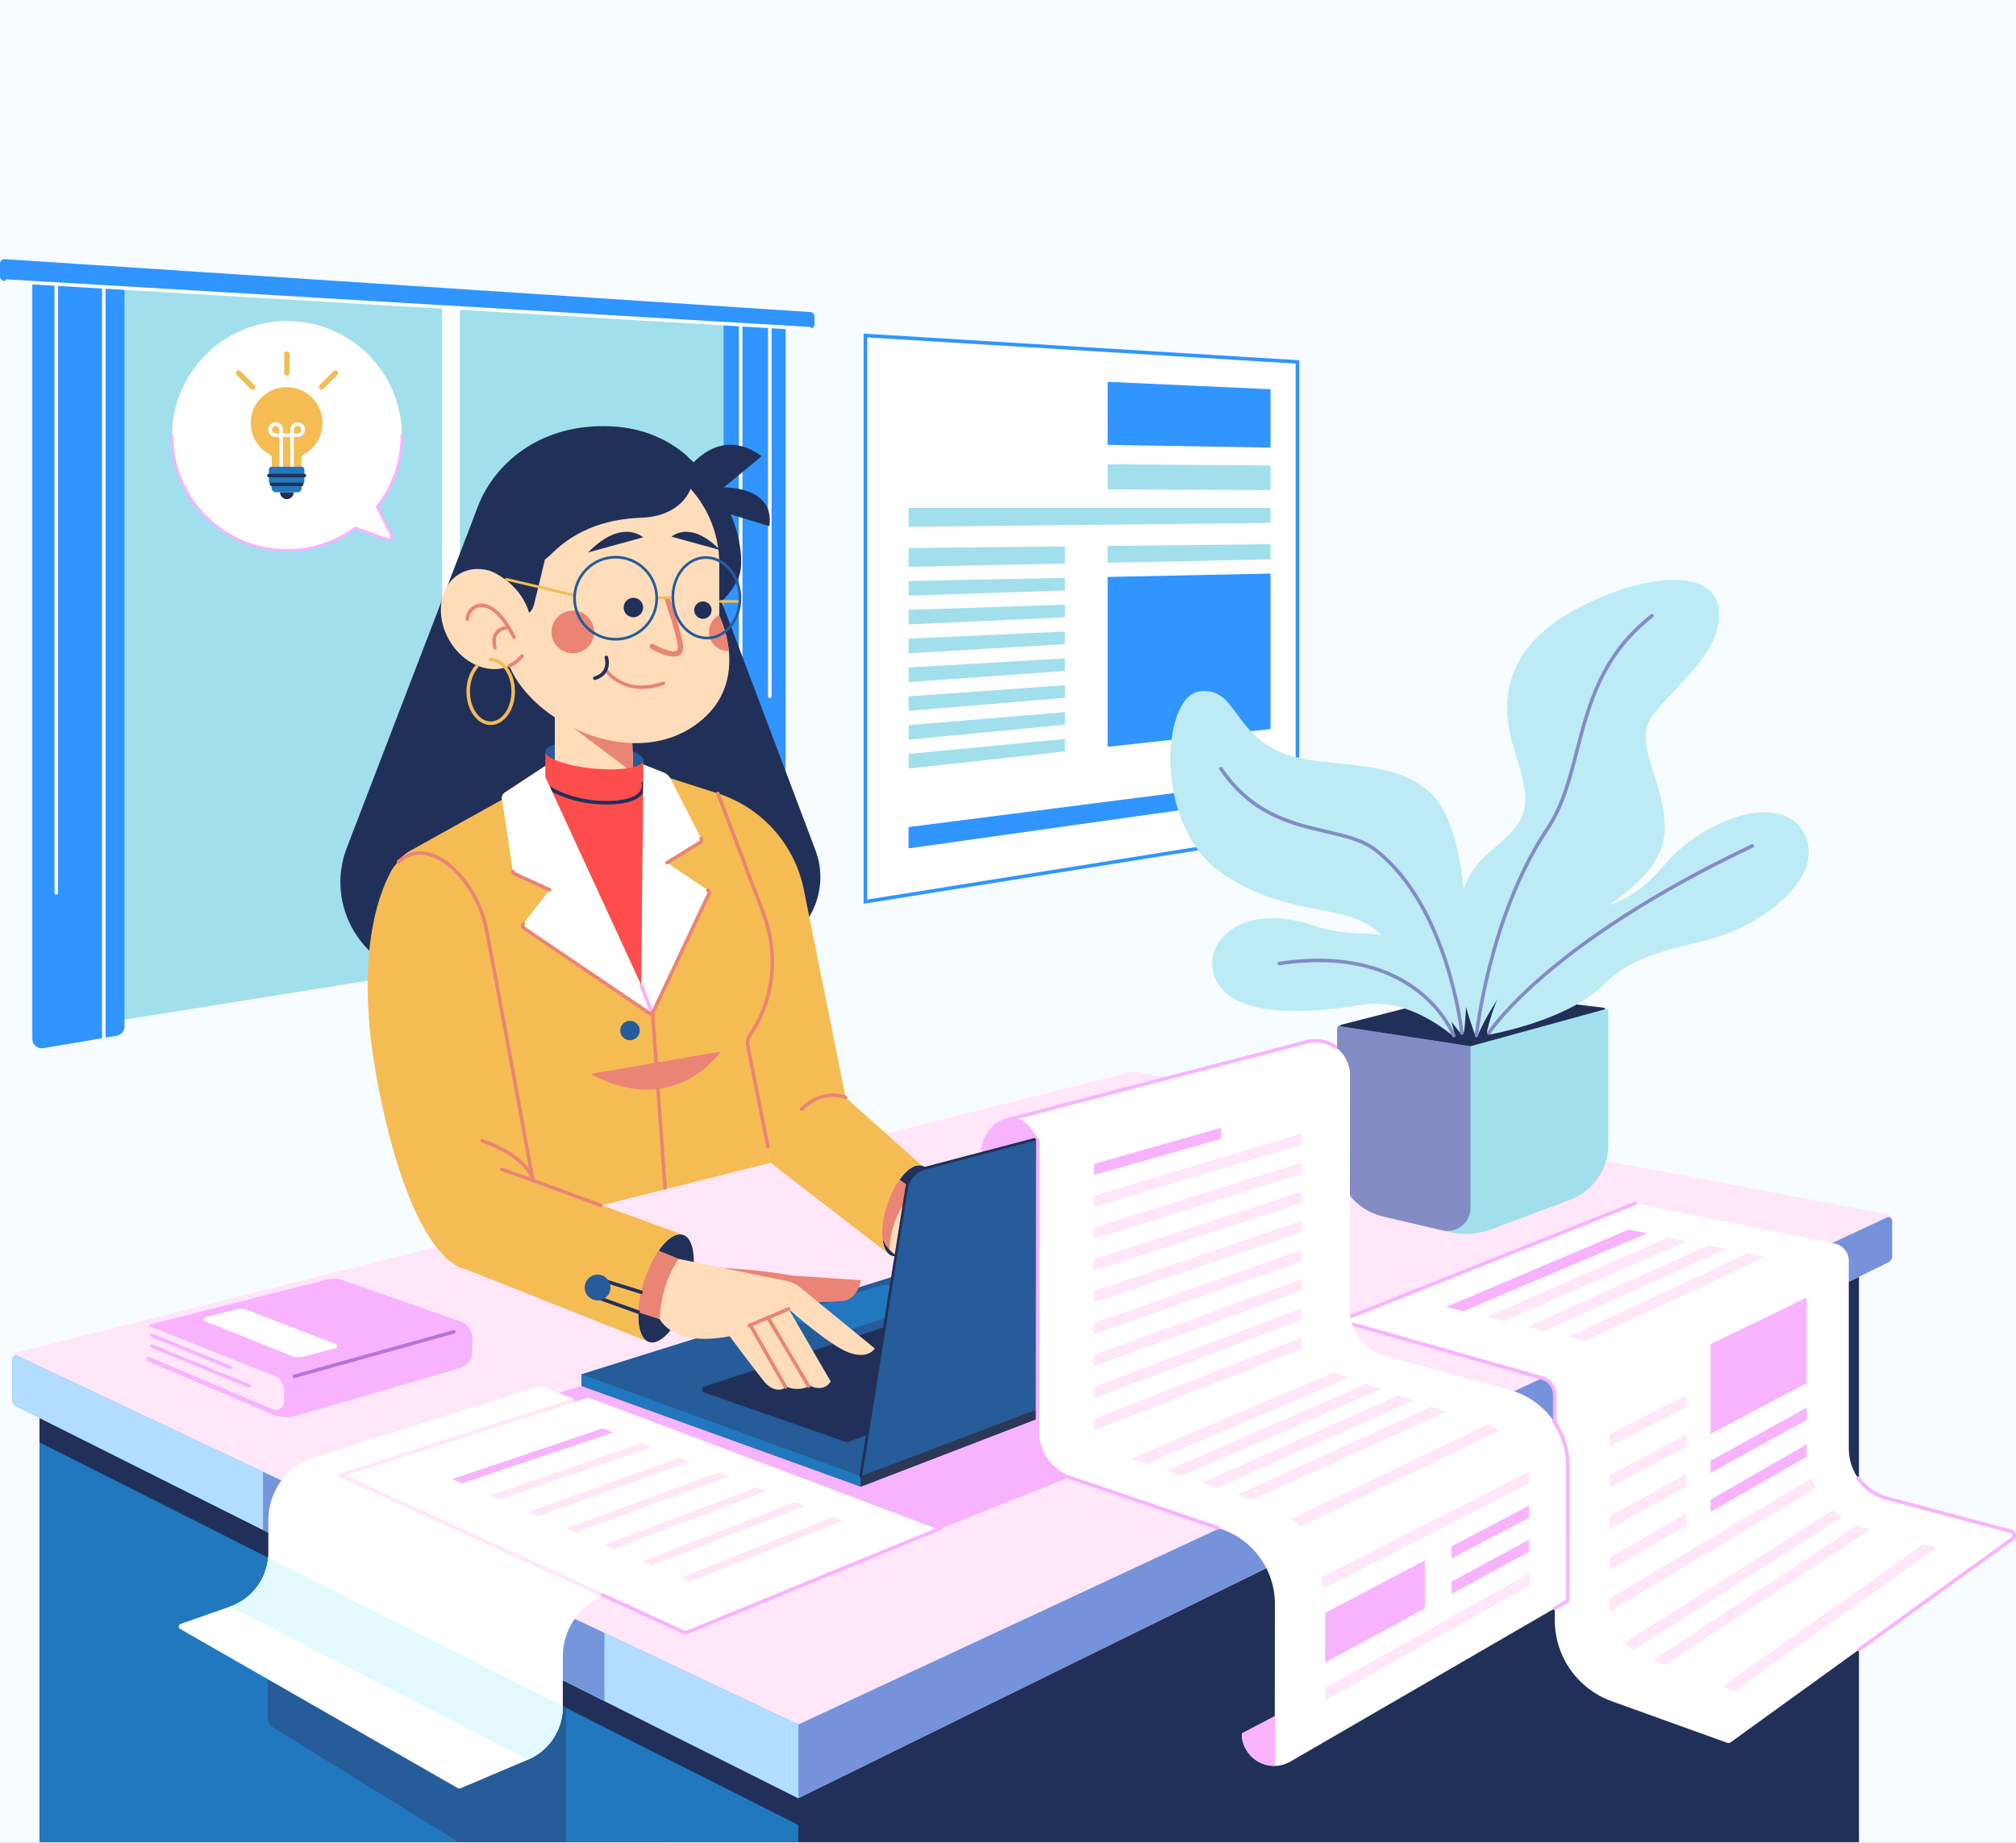 <svg width="350" height="320" viewBox="0 0 350 320" fill="none" xmlns="http://www.w3.org/2000/svg">
<rect x="0" y="0" width="350" height="320" fill="#808080" stroke="none"/>
<g clip-path="url(#clip0_529_2213)">
<rect width="350" height="320" fill="#F6FCFF"/>
<path d="M0 48.005V45.788C0 45.332 0.386 44.971 0.841 45.002L140.661 54.19C141.076 54.218 141.399 54.562 141.399 54.977V56.299C141.399 56.753 141.016 57.112 140.563 57.086L0.742 48.792C0.326 48.767 0 48.422 0 48.005Z" fill="#3095FF"/>
<path d="M5.614 49.081V179.625L136.383 158.687V56.838L5.614 49.081Z" fill="#A1DFEC"/>
<path d="M5.614 49.081L21.61 50.03V178.264C21.61 179.05 21.042 179.722 20.265 179.853L7.5 182.02C6.514 182.187 5.614 181.429 5.614 180.431V49.081Z" fill="#3095FF"/>
<path d="M18.027 180.541C17.856 180.541 17.718 180.403 17.718 180.233V49.817C17.718 49.647 17.856 49.509 18.027 49.509C18.197 49.509 18.335 49.647 18.335 49.817V180.233C18.335 180.403 18.198 180.541 18.027 180.541Z" fill="white"/>
<path d="M136.383 56.838V160.115L125.622 161.944V56.199L136.383 56.838Z" fill="#3095FF"/>
<path d="M9.769 155.355C9.599 155.355 9.46 155.217 9.46 155.046V49.327C9.46 49.157 9.599 49.019 9.769 49.019C9.94 49.019 10.078 49.157 10.078 49.327V155.047C10.078 155.217 9.94 155.355 9.769 155.355Z" fill="white"/>
<path d="M128.589 155.355C128.418 155.355 128.28 155.217 128.28 155.046V56.375C128.28 56.205 128.418 56.067 128.589 56.067C128.759 56.067 128.897 56.205 128.897 56.375V155.046C128.897 155.217 128.759 155.355 128.589 155.355Z" fill="white"/>
<path d="M133.644 121.203C133.474 121.203 133.335 121.065 133.335 120.894V56.676C133.335 56.505 133.474 56.367 133.644 56.367C133.815 56.367 133.953 56.505 133.953 56.676V120.894C133.953 121.065 133.815 121.203 133.644 121.203Z" fill="white"/>
<path d="M79.85 53.392H76.762V167.581H79.85V53.392Z" fill="white"/>
<path d="M140.562 57.394C140.556 57.394 140.55 57.394 140.544 57.394L1.186 49.127C1.016 49.117 0.886 48.971 0.896 48.801C0.906 48.63 1.049 48.5 1.223 48.511L140.581 56.778C140.751 56.788 140.881 56.934 140.871 57.104C140.861 57.268 140.725 57.394 140.562 57.394Z" fill="white"/>
<path d="M150.242 58.261V156.575L225.252 144.588V62.847L150.242 58.261Z" fill="white"/>
<path d="M220.578 88.19H157.734V91.481L220.578 90.794V88.19Z" fill="#A1DFEC"/>
<path d="M157.734 113.442L184.886 111.858V109.666L157.734 110.908V113.442Z" fill="#A1DFEC"/>
<path d="M184.886 94.886L157.734 95.183V98.431L184.886 97.87V94.886Z" fill="#A1DFEC"/>
<path d="M157.734 105.904V108.439L184.886 107.196V105.002L157.734 105.904Z" fill="#A1DFEC"/>
<path d="M184.886 100.338L157.734 100.899V103.435L184.886 102.534V100.338Z" fill="#A1DFEC"/>
<path d="M220.578 99.601L192.298 100.185V129.684L220.578 126.6V99.601Z" fill="#3095FF"/>
<path d="M220.578 94.496L192.298 94.805V97.717L220.578 97.133V94.496Z" fill="#A1DFEC"/>
<path d="M157.734 143.622V147.323L220.578 138.474V135.577L157.734 143.622Z" fill="#3095FF"/>
<path d="M157.734 128.451L184.886 125.836V123.654L157.734 125.925V128.451Z" fill="#A1DFEC"/>
<path d="M157.734 118.445L184.886 116.518V114.329L157.734 115.914V118.445Z" fill="#A1DFEC"/>
<path d="M157.734 123.449L184.886 121.177V118.991L157.734 120.919V123.449Z" fill="#A1DFEC"/>
<path d="M157.734 133.454L184.886 130.493V128.315L157.734 130.93V133.454Z" fill="#A1DFEC"/>
<path d="M192.298 66.307V77.249L220.578 77.731V67.594L192.298 66.307Z" fill="#3095FF"/>
<path d="M192.298 80.627V84.972L220.578 85.1V80.829L192.298 80.627Z" fill="#A1DFEC"/>
<path d="M149.933 156.937V57.933L225.56 62.558V144.851L149.933 156.937ZM150.55 58.59V156.214L224.942 144.325V63.137L150.55 58.59Z" fill="#3095FF"/>
<path d="M179.051 68.96L172.802 68.671L172.788 85.1L167.769 85.08L167.784 68.42L161.65 68.126L161.653 64.772L179.055 65.605L179.051 68.96Z" fill="white"/>
<path d="M83.208 212.733L80.791 228.569C79.423 237.531 84.035 246.342 92.185 250.336L106.976 257.585L91.99 319.895H115.839L133.031 253.843L184.726 311.608L201.806 294.069L135.214 209.333L83.208 212.733Z" fill="#213059"/>
<path d="M82.814 88.38L60.211 147.222C56.315 157.363 63.021 168.422 73.818 169.742C89.12 171.612 111.077 172.06 133.314 164.884C140.491 162.568 144.226 154.676 141.566 147.628L125.265 104.442C125.265 104.442 127.682 102.269 128.447 99.575C129.212 96.879 128.528 87.232 119.464 79.404C119.464 79.404 108.84 72.618 95.575 77.329C85.947 80.748 82.814 88.38 82.814 88.38Z" fill="#213059"/>
<path d="M111.691 132.063C111.574 133.281 107.669 133.902 102.97 133.45C98.27 132.998 94.556 131.644 94.674 130.426C94.791 129.208 98.696 128.587 103.395 129.039C108.095 129.491 111.809 130.845 111.691 132.063Z" fill="#255C99"/>
<path d="M110.173 140.705H96.321V120.914H109.494L110.173 140.705Z" fill="#FFDDBB"/>
<path d="M99.607 126.448L109.951 134.245L109.494 120.914H99.745L99.607 126.448Z" fill="#EA8475"/>
<path d="M124.876 106.915V97.903C124.876 87.117 116.12 78.374 105.319 78.374C94.518 78.374 85.763 87.118 85.763 97.903C85.763 99.26 85.903 100.585 86.166 101.864L88.486 115.785C92.676 125.56 109.192 133.444 120.15 126.284C131.043 119.165 124.876 106.915 124.876 106.915Z" fill="#FFDDBB"/>
<path d="M90.761 103.819C93.276 108.168 92.457 113.342 88.932 115.374C85.406 117.407 80.51 115.528 77.995 111.179C75.481 106.83 76.3 101.656 79.825 99.624C83.35 97.591 88.247 99.469 90.761 103.819Z" fill="#FFDDBB"/>
<path d="M119.895 84.885C119.895 84.885 118.377 89.659 111.367 89.9C104.358 90.141 99.343 92.585 95.747 96.175C92.151 99.766 85.934 100.49 81.154 97.442C81.154 97.442 81.272 91.061 83.782 86.098C86.834 80.064 94.054 73.517 106.009 74.031C111.806 74.279 116.086 76.465 119.026 78.953C121.313 80.889 119.895 84.885 119.895 84.885Z" fill="#213059"/>
<path d="M119.666 81.19C119.666 81.19 124.902 73.789 132.234 79.219L125.668 84.649C125.668 84.649 134.571 84.368 133.564 91.367L123.534 88.31L119.666 81.19Z" fill="#213059"/>
<path d="M94.605 97.156C94.605 97.156 93.038 103.758 92.716 104.964C92.393 106.171 91.847 106.392 91.847 106.392C91.847 106.392 90.758 101.633 85.19 99.161L94.605 97.156Z" fill="#213059"/>
<path d="M85.19 125.901C82.865 125.901 80.973 123.285 80.973 120.071C80.973 118.297 81.543 116.642 82.538 115.531C82.652 115.405 82.847 115.393 82.975 115.507C83.102 115.621 83.112 115.816 82.999 115.943C82.104 116.942 81.59 118.446 81.59 120.071C81.59 122.945 83.205 125.284 85.19 125.284C87.175 125.284 88.79 122.945 88.79 120.071C88.79 117.197 87.176 114.859 85.19 114.859C85.02 114.859 84.881 114.72 84.881 114.55C84.881 114.38 85.02 114.242 85.19 114.242C87.516 114.242 89.408 116.857 89.408 120.071C89.407 123.285 87.515 125.901 85.19 125.901Z" fill="#F5BC54"/>
<path d="M95.747 109.736C95.747 107.695 97.404 106.04 99.448 106.04C101.492 106.04 103.149 107.695 103.149 109.736C103.149 111.777 101.492 113.432 99.448 113.432C97.404 113.432 95.747 111.777 95.747 109.736Z" fill="#EA8475"/>
<path d="M108.271 105.497C108.271 104.564 109.028 103.808 109.962 103.808C110.897 103.808 111.654 104.564 111.654 105.497C111.654 106.431 110.897 107.187 109.962 107.187C109.028 107.187 108.271 106.431 108.271 105.497Z" fill="#213059"/>
<path d="M120.521 105.95C120.521 105.116 121.198 104.441 122.032 104.441C122.867 104.441 123.543 105.116 123.543 105.95C123.543 106.783 122.867 107.458 122.032 107.458C121.198 107.458 120.521 106.783 120.521 105.95Z" fill="#213059"/>
<path d="M116.961 114.015C115.479 114.015 113.479 112.924 113.01 112.656C112.789 112.529 112.711 112.247 112.839 112.025C112.965 111.803 113.248 111.726 113.471 111.853C114.733 112.574 116.81 113.402 117.468 112.986C117.529 112.947 117.715 112.83 117.673 112.29C117.518 110.289 115.451 104.259 115.431 104.199C115.348 103.957 115.476 103.694 115.718 103.611C115.962 103.528 116.224 103.657 116.307 103.898C116.394 104.151 118.433 110.102 118.597 112.219C118.667 113.124 118.291 113.561 117.963 113.768C117.686 113.943 117.34 114.015 116.961 114.015Z" fill="#EA8475"/>
<path d="M102.107 95.933L111.654 93.308C111.654 93.308 107.999 89.899 102.107 95.933Z" fill="#213059"/>
<path d="M125.005 95.511L116.583 93.195C116.583 93.195 119.808 90.188 125.005 95.511Z" fill="#213059"/>
<path d="M111.448 119.634C106.984 119.634 104.917 116.496 104.892 116.457C104.801 116.314 104.843 116.124 104.987 116.032C105.129 115.94 105.321 115.981 105.413 116.125C105.533 116.311 108.431 120.669 115.093 118.35C115.255 118.295 115.431 118.379 115.487 118.54C115.543 118.701 115.458 118.876 115.297 118.933C113.857 119.433 112.576 119.634 111.448 119.634Z" fill="#EA8475"/>
<path d="M103.27 118.09C103.138 118.09 103.016 118.006 102.974 117.873C102.924 117.71 103.015 117.537 103.178 117.487C103.976 117.239 104.532 116.822 104.83 116.246C105.31 115.319 104.974 114.263 104.97 114.252C104.917 114.091 105.005 113.917 105.167 113.864C105.33 113.811 105.503 113.898 105.557 114.059C105.574 114.111 105.98 115.363 105.382 116.523C105.006 117.254 104.326 117.777 103.361 118.077C103.332 118.086 103.3 118.09 103.27 118.09Z" fill="#213059"/>
<path d="M89.239 110.936C89.126 110.936 89.018 110.874 88.963 110.768C86.225 105.386 83.951 105.28 83.101 105.482C82.082 105.726 81.45 106.73 81.45 107.52C81.45 107.69 81.312 107.828 81.141 107.828C80.971 107.828 80.832 107.69 80.832 107.52C80.832 106.473 81.627 105.2 82.957 104.882C84.192 104.587 86.682 104.923 89.514 110.487C89.591 110.639 89.531 110.825 89.379 110.902C89.334 110.925 89.286 110.936 89.239 110.936Z" fill="#EA8475"/>
<path d="M85.935 112.797C85.796 112.797 85.67 112.703 85.635 112.562C85.329 111.313 85.457 110.331 86.015 109.642C86.831 108.637 88.246 108.671 88.305 108.671C88.475 108.676 88.608 108.818 88.603 108.988C88.599 109.157 88.463 109.293 88.287 109.287C88.276 109.283 87.111 109.267 86.492 110.034C86.064 110.565 85.977 111.366 86.235 112.415C86.275 112.581 86.174 112.748 86.008 112.788C85.984 112.795 85.959 112.797 85.935 112.797Z" fill="#EA8475"/>
<path d="M124.876 106.915V106.802C123.811 107.354 123.075 108.454 123.075 109.736C123.075 111.569 124.563 113.054 126.398 113.054C126.444 113.054 126.487 113.042 126.532 113.041C126.189 109.529 124.876 106.915 124.876 106.915Z" fill="#EA8475"/>
<path d="M116.817 104.039H114.017C113.889 104.039 113.785 103.935 113.785 103.807C113.785 103.68 113.889 103.576 114.017 103.576H116.817C116.945 103.576 117.049 103.68 117.049 103.807C117.049 103.935 116.945 104.039 116.817 104.039Z" fill="#F5BC54"/>
<path d="M99.764 103.62C99.746 103.62 99.728 103.619 99.71 103.614L87.885 100.823C87.76 100.794 87.683 100.669 87.713 100.544C87.743 100.42 87.868 100.345 87.992 100.373L99.817 103.165C99.941 103.194 100.019 103.318 99.989 103.443C99.964 103.549 99.868 103.62 99.764 103.62Z" fill="#F5BC54"/>
<path d="M128.448 104.673H125.099C124.971 104.673 124.868 104.569 124.868 104.441C124.868 104.314 124.971 104.21 125.099 104.21H128.448C128.576 104.21 128.679 104.314 128.679 104.441C128.679 104.569 128.576 104.673 128.448 104.673Z" fill="#F5BC54"/>
<path d="M106.881 111.239C102.819 111.239 99.514 107.939 99.514 103.883C99.514 99.826 102.819 96.526 106.881 96.526C110.943 96.526 114.248 99.826 114.248 103.883C114.247 107.939 110.943 111.239 106.881 111.239ZM106.881 96.989C103.074 96.989 99.977 100.081 99.977 103.883C99.977 107.684 103.075 110.777 106.881 110.777C110.688 110.777 113.785 107.684 113.785 103.883C113.784 100.081 110.688 96.989 106.881 96.989Z" fill="#255C99"/>
<path d="M122.73 111.028C121.19 111.028 119.722 110.344 118.575 109.084C117.382 107.773 116.677 105.994 116.592 104.075C116.507 102.155 117.051 100.322 118.123 98.91C119.205 97.487 120.696 96.663 122.319 96.591C125.659 96.44 128.511 99.56 128.688 103.539C128.773 105.458 128.23 107.292 127.157 108.703C126.074 110.127 124.585 110.951 122.961 111.023C122.883 111.026 122.806 111.028 122.73 111.028ZM122.547 97.049C122.478 97.049 122.409 97.051 122.339 97.053C120.856 97.119 119.489 97.878 118.492 99.19C117.484 100.515 116.974 102.243 117.054 104.055C117.135 105.867 117.797 107.542 118.918 108.773C120.028 109.991 121.452 110.62 122.94 110.561C124.424 110.495 125.79 109.736 126.788 108.424C127.795 107.099 128.306 105.371 128.225 103.56C128.063 99.919 125.537 97.049 122.547 97.049Z" fill="#255C99"/>
<path d="M88.459 115.928C88.343 115.928 88.231 115.862 88.178 115.75C88.106 115.595 88.174 115.412 88.328 115.34C88.481 115.269 88.63 115.191 88.778 115.106C89.392 114.752 89.933 114.289 90.385 113.73C90.493 113.598 90.688 113.578 90.82 113.685C90.953 113.792 90.973 113.986 90.865 114.118C90.365 114.736 89.767 115.248 89.087 115.64C88.923 115.734 88.757 115.82 88.589 115.898C88.547 115.918 88.503 115.928 88.459 115.928Z" fill="#EA8475"/>
<path d="M133.878 201.897L118.452 144.184C117.443 140.408 120.814 136.914 124.631 137.779C132.262 140.238 137.967 146.624 139.547 154.474L146.818 190.593L147.089 191.829C148.753 199.425 140.777 205.504 133.878 201.897Z" fill="#F5BC54"/>
<path d="M111.691 132.063C111.574 133.281 107.669 133.903 102.97 133.45C98.27 132.998 94.556 131.644 94.674 130.426V134.933L77.568 145.07L112.777 177.814L123.09 138.634L111.692 134.732V132.063H111.691Z" fill="#FF4D4D"/>
<path d="M105.23 139.706C98.591 139.706 94.658 136.785 94.487 136.656C94.352 136.553 94.325 136.36 94.428 136.224C94.531 136.088 94.724 136.062 94.861 136.165C94.903 136.196 99.107 139.301 105.968 139.077C109.291 138.967 110.586 138.117 111.088 137.424C111.578 136.746 111.4 136.113 111.398 136.107C111.35 135.943 111.443 135.772 111.607 135.724C111.772 135.674 111.942 135.769 111.99 135.932C112.002 135.97 112.255 136.865 111.589 137.785C110.741 138.956 108.858 139.598 105.989 139.693C105.732 139.702 105.479 139.706 105.23 139.706Z" fill="#213059"/>
<path d="M94.673 133.002V134.932L111.327 171.096L111.691 134.731V132.759L115.221 134.156C115.699 134.346 116.101 134.689 116.362 135.133L124.631 137.778L132.534 158.595C135.088 165.322 134.517 172.913 130.691 179.009C130.53 179.267 130.362 179.524 130.187 179.781C129.818 180.325 129.698 181 129.827 181.644L135.214 209.33C122.607 220.478 104.532 222.985 89.36 215.688L83.209 212.73L68.89 149.918C69.461 149.018 70.249 148.276 71.18 147.757L87.167 138.863C87.041 138.394 87.23 137.898 87.635 137.631L94.673 133.002Z" fill="#F5BC54"/>
<path d="M87.633 137.634C87.228 137.901 87.039 138.397 87.166 138.865L89.048 151.351C89.074 151.523 89.185 151.67 89.343 151.743L95.414 154.523L90.835 160.444C90.653 160.68 90.708 161.02 90.954 161.186L113.356 176.352L111.326 171.096L94.673 134.933V133.002L87.633 137.634Z" fill="white"/>
<path d="M115.221 134.158L111.691 132.761V134.732L111.327 171.097L113.241 176.053L123.063 155.225C123.172 154.995 123.096 154.72 122.884 154.578L115.819 149.817L121.537 146.286C121.766 146.145 121.848 145.852 121.726 145.613L116.363 135.134L116.134 134.814C115.89 134.525 115.576 134.298 115.221 134.158Z" fill="white"/>
<path d="M113.255 176.397C113.131 176.397 113.014 176.322 112.967 176.2L111.039 171.207C110.978 171.048 111.057 170.87 111.217 170.809C111.375 170.749 111.555 170.827 111.616 170.986L113.544 175.978C113.605 176.138 113.526 176.316 113.366 176.377C113.33 176.39 113.293 176.397 113.255 176.397Z" fill="#F8B3FF"/>
<path d="M116.368 219.181C116.207 219.181 116.072 219.057 116.06 218.895L113.015 176.375C113.003 176.205 113.132 176.057 113.301 176.045C113.474 176.025 113.619 176.161 113.631 176.33L116.676 218.851C116.688 219.021 116.56 219.169 116.39 219.181C116.383 219.181 116.375 219.181 116.368 219.181Z" fill="#EA8475"/>
<path d="M133.322 199.427C133.178 199.427 133.049 199.325 133.019 199.179L129.524 181.706C129.377 180.972 129.526 180.207 129.932 179.61C130.104 179.356 130.27 179.102 130.43 178.847C134.122 172.966 134.801 165.436 132.245 158.706L124.342 137.889C124.281 137.73 124.362 137.552 124.522 137.491C124.681 137.431 124.859 137.511 124.92 137.67L132.824 158.487C135.447 165.397 134.748 173.13 130.954 179.175C130.79 179.436 130.62 179.696 130.444 179.956C130.13 180.418 130.015 181.012 130.13 181.586L133.625 199.058C133.659 199.225 133.551 199.388 133.383 199.421C133.363 199.425 133.342 199.427 133.322 199.427Z" fill="#EA8475"/>
<path d="M107.681 178.949C107.681 178.016 108.439 177.259 109.373 177.259C110.308 177.259 111.066 178.016 111.066 178.949C111.066 179.882 110.308 180.639 109.373 180.639C108.439 180.639 107.681 179.882 107.681 178.949Z" fill="#255C99"/>
<path d="M113.356 176.661C113.296 176.661 113.236 176.644 113.183 176.608L90.781 161.442C90.593 161.315 90.465 161.114 90.429 160.89C90.393 160.667 90.453 160.436 90.591 160.256C90.694 160.121 90.889 160.096 91.024 160.2C91.159 160.305 91.184 160.498 91.08 160.633C91.044 160.679 91.03 160.735 91.039 160.793C91.048 160.849 91.08 160.899 91.127 160.931L113.529 176.097C113.67 176.193 113.707 176.385 113.611 176.526C113.552 176.613 113.455 176.661 113.356 176.661Z" fill="#EA8475"/>
<path d="M95.414 154.831C95.372 154.831 95.327 154.822 95.286 154.803L89.215 152.023C88.961 151.907 88.785 151.672 88.743 151.397C88.718 151.228 88.834 151.071 89.003 151.046C89.171 151.024 89.329 151.137 89.354 151.305C89.365 151.374 89.409 151.433 89.473 151.462L95.543 154.242C95.698 154.313 95.766 154.496 95.695 154.651C95.643 154.764 95.531 154.831 95.414 154.831Z" fill="#EA8475"/>
<path d="M115.819 150.125C115.715 150.125 115.614 150.073 115.555 149.979C115.466 149.834 115.51 149.644 115.656 149.555L121.374 146.023C121.465 145.967 121.498 145.848 121.45 145.753C121.372 145.601 121.432 145.415 121.584 145.338C121.736 145.26 121.922 145.321 121.999 145.473C122.193 145.852 122.061 146.324 121.698 146.548L115.98 150.08C115.93 150.11 115.874 150.125 115.819 150.125Z" fill="#EA8475"/>
<path d="M113.24 176.361C113.197 176.361 113.151 176.351 113.109 176.331C112.955 176.259 112.889 176.075 112.962 175.921L122.783 155.093C122.827 155 122.797 154.89 122.712 154.832C122.57 154.737 122.533 154.546 122.629 154.404C122.724 154.263 122.917 154.226 123.057 154.322C123.397 154.55 123.517 154.986 123.342 155.356L113.52 176.184C113.468 176.295 113.357 176.361 113.24 176.361Z" fill="#EA8475"/>
<path d="M102.518 186.493L125.127 182.614C125.127 182.614 117.219 194.388 102.518 186.493Z" fill="#EA8475"/>
<path d="M6.859 246.219V319.895H322.74V221.703L6.859 246.219Z" fill="#213059"/>
<path d="M138.599 319.895V235.995L6.859 246.219V319.895H138.599Z" fill="#2178BF"/>
<path d="M6.859 246.22V250.465L138.599 316.919V312.253L6.859 246.22Z" fill="#213059"/>
<path d="M46.468 270.445V298.253C46.468 298.954 46.831 299.604 47.428 299.974L79.625 319.895H98.279V296.58L46.468 270.445Z" fill="#255C99"/>
<path d="M2.146 235.991V243.11C2.146 243.568 2.404 243.986 2.814 244.192L138.599 312.252L327.824 219.219C328.238 219.016 328.501 218.594 328.501 218.133V212.004C328.501 211.423 328.086 210.923 327.514 210.815L196.81 186.062L3.061 234.817C2.523 234.952 2.146 235.436 2.146 235.991Z" fill="#FFE6F8"/>
<path d="M138.599 299.46L3.014 235.457C2.61 235.266 2.146 235.561 2.146 236.007V243.1C2.146 243.564 2.407 243.988 2.822 244.196L138.599 312.252L327.829 219.216C328.24 219.014 328.501 218.597 328.501 218.139V212.009C328.501 211.54 328.013 211.229 327.587 211.427L138.599 299.46Z" fill="#7592DB"/>
<path d="M2.146 236.003V243.101C2.146 243.565 2.407 243.988 2.822 244.197L138.599 312.253V299.46L3.01 235.456C2.609 235.266 2.146 235.559 2.146 236.003Z" fill="#B3DDFF"/>
<path d="M104.938 283.57V295.38L45.66 265.668V255.588L104.938 283.57Z" fill="#7595DB"/>
<path d="M100.943 240.659L96.986 241.85L159.978 266.763L239.441 235.106L224.788 229.164L149.436 258.158L100.943 240.659Z" fill="#F8B3FF"/>
<path d="M255.303 172.203L232.702 177.992C232.371 178.077 232.14 178.374 232.14 178.716V201.219C232.14 205.996 235.431 210.144 240.088 211.235L251.569 213.927C254.004 214.498 256.554 214.336 258.897 213.461L272.536 208.372C276.563 206.868 279.232 203.027 279.232 198.734V175.761C279.232 175.384 278.95 175.065 278.574 175.02L255.303 172.203Z" fill="#A1DFEC"/>
<path d="M232.849 177.954L232.702 177.992C232.371 178.076 232.14 178.374 232.14 178.715V201.219C232.14 205.995 235.432 210.143 240.089 211.235L242.639 211.833L250.396 213.651C252.903 214.239 255.304 212.339 255.304 209.767V181.675L232.864 178.246C232.703 178.222 232.691 177.995 232.849 177.954Z" fill="#838BC5"/>
<path d="M255.304 172.203L232.85 177.954C232.692 177.994 232.703 178.222 232.864 178.247L255.304 181.676L278.501 175.3C278.659 175.257 278.642 175.028 278.48 175.008L255.304 172.203Z" fill="#213059"/>
<path d="M253.429 179.269C253.67 179.577 254.161 179.439 254.205 179.051C254.768 174.1 255.877 152.456 251.233 141.952C246.056 130.242 230.851 134.262 222.362 130.622C213.873 126.982 214.595 119.167 208.145 120.084C201.696 121 200.018 143.678 212.511 151.9C225.004 160.122 234.698 156.122 240.533 163.16C245.162 168.743 251.46 176.756 253.429 179.269Z" fill="#BDEBF5"/>
<path d="M258.193 178.986C258.11 179.361 258.438 179.696 258.816 179.621C261.831 179.025 272.847 176.533 278.341 171.027C284.744 164.61 293.348 164.694 300.302 161.955C307.256 159.216 316.681 151.998 313.316 144.934C309.581 137.093 295.679 142.32 289.152 149.994C282.298 158.052 278.968 156.474 272.013 159.959C261.933 165.009 258.862 175.972 258.193 178.986Z" fill="#BDEBF5"/>
<path d="M258.481 179.694C258.425 179.694 258.369 179.679 258.318 179.648C258.173 179.558 258.128 179.368 258.217 179.223C258.313 179.07 268.139 163.656 304.096 146.61C304.249 146.538 304.435 146.602 304.508 146.756C304.581 146.91 304.516 147.094 304.362 147.167C268.598 164.121 258.838 179.395 258.742 179.548C258.685 179.643 258.584 179.694 258.481 179.694Z" fill="#838BC5"/>
<path d="M253.792 179.693C253.636 179.693 253.501 179.575 253.486 179.416C253.463 179.2 251.155 157.665 238.676 147.886C236.473 146.16 233.53 145.478 230.123 144.687C224.068 143.284 217.205 141.693 211.702 133.658C211.606 133.517 211.642 133.325 211.782 133.229C211.923 133.133 212.115 133.169 212.212 133.309C217.578 141.146 224.317 142.707 230.263 144.086C233.598 144.859 236.746 145.589 239.058 147.4C251.744 157.342 254.077 179.134 254.1 179.353C254.117 179.522 253.993 179.674 253.824 179.691C253.814 179.693 253.803 179.693 253.792 179.693Z" fill="#838BC5"/>
<path d="M252.463 179.257C252.54 179.585 252.157 179.821 251.895 179.608C249.732 177.853 243.458 173.384 236.793 174.444C230.539 175.439 213.596 177.948 210.783 169.362C208.735 163.108 216.256 156.694 227.765 160.642C236.019 163.474 240.791 160.569 245.653 164.847C249.615 168.334 251.793 176.395 252.463 179.257Z" fill="#BDEBF5"/>
<path d="M252.388 180.136C252.262 180.136 252.143 180.059 252.098 179.933C252.04 179.774 246.025 164.044 222.149 167.617C221.986 167.644 221.824 167.527 221.798 167.358C221.773 167.19 221.889 167.033 222.058 167.008C246.454 163.353 252.62 179.56 252.678 179.723C252.737 179.884 252.654 180.06 252.493 180.118C252.458 180.131 252.423 180.136 252.388 180.136Z" fill="#838BC5"/>
<path d="M269.228 163.903C278.32 157.595 288.73 152.648 289.011 144.162C289.292 135.675 283.106 129.196 287.023 124.082C290.939 118.969 298.907 113.268 298.446 106.099C297.985 98.93 286.799 99.226 275.014 105.054C263.23 110.883 259.52 119.335 262.808 129.894C266.096 140.454 265.866 141.907 258.273 148.255C250.85 154.461 251.739 167.806 256.029 179.546C256.133 179.83 256.533 179.843 256.655 179.566C257.751 177.068 261.664 169.152 269.228 163.903Z" fill="#BDEBF5"/>
<path d="M256.329 180.137C256.318 180.137 256.308 180.136 256.297 180.135C256.128 180.118 256.004 179.967 256.022 179.797C256.043 179.59 258.263 158.887 268.403 143.732C271.005 139.845 272.205 135.201 273.478 130.285C275.602 122.075 277.797 113.586 286.615 106.693C286.749 106.588 286.943 106.611 287.049 106.745C287.154 106.879 287.13 107.074 286.996 107.178C278.342 113.943 276.173 122.33 274.075 130.439C272.79 135.408 271.576 140.101 268.917 144.075C258.861 159.104 256.656 179.654 256.635 179.86C256.62 180.019 256.486 180.137 256.329 180.137Z" fill="#838BC5"/>
<path d="M283.905 208.967L233.109 229.184C232.977 229.236 232.987 229.426 233.124 229.464L267.703 239.274C269.019 239.647 269.927 240.847 269.927 242.213V281.346C269.927 287.654 273.887 293.285 279.829 295.426L299.824 302.631C300.047 302.711 300.296 302.676 300.487 302.538L349.395 267.197C349.885 266.843 349.743 266.082 349.16 265.926L327.618 260.198C323.697 259.155 320.968 255.61 320.968 251.557V218.932C320.968 217.478 319.942 216.226 318.515 215.937L283.989 208.959C283.961 208.953 283.931 208.956 283.905 208.967Z" fill="white"/>
<path d="M269.927 279.595C269.756 279.595 269.618 279.457 269.618 279.287V242.213C269.618 240.991 268.796 239.905 267.619 239.571L233.04 229.762C232.852 229.708 232.719 229.542 232.709 229.345C232.698 229.15 232.814 228.97 232.996 228.897L283.791 208.68C283.951 208.618 284.129 208.694 284.192 208.852C284.255 209.01 284.178 209.19 284.02 209.253L233.662 229.296L267.788 238.976C269.229 239.385 270.236 240.716 270.236 242.212V279.286C270.236 279.458 270.097 279.595 269.927 279.595Z" fill="#F8B3FF"/>
<path d="M322.74 286.765C322.645 286.765 322.549 286.721 322.49 286.638C322.389 286.499 322.421 286.307 322.559 286.207L349.214 266.946C349.345 266.852 349.405 266.701 349.375 266.543C349.346 266.384 349.235 266.265 349.08 266.224L327.538 260.495C325.433 259.936 323.585 258.646 322.335 256.863C322.236 256.723 322.27 256.531 322.41 256.434C322.55 256.336 322.742 256.37 322.84 256.509C324.007 258.173 325.732 259.377 327.697 259.899L349.238 265.627C349.624 265.73 349.909 266.037 349.982 266.43C350.055 266.822 349.899 267.212 349.576 267.446L322.92 286.707C322.866 286.746 322.802 286.765 322.74 286.765Z" fill="#F8B3FF"/>
<path d="M285.96 214.159L282.75 213.509L251.046 226.951L254.058 227.685L285.96 214.159Z" fill="#F8B3FF"/>
<path d="M289.624 214.9L258.127 228.676L261.094 229.398L292.783 215.539L289.624 214.9Z" fill="#FFE6F8"/>
<path d="M296.498 216.291L265.208 230.4L268.131 231.112L299.606 216.92L296.498 216.291Z" fill="#FFE6F8"/>
<path d="M303.37 217.681L272.289 232.124L275.171 232.826L306.43 218.3L303.37 217.681Z" fill="#FFE6F8"/>
<path d="M314.498 256.686L279.46 277.613V278.587C279.46 278.971 279.489 279.35 279.532 279.725L315.248 258.393C314.961 257.844 314.711 257.273 314.498 256.686Z" fill="#FFE6F8"/>
<path d="M318.216 262.258L282.056 285.281C282.486 285.754 282.964 286.184 283.481 286.569L319.744 263.48C319.204 263.108 318.695 262.698 318.216 262.258Z" fill="#FFE6F8"/>
<path d="M324.042 265.48C323.477 265.326 322.934 265.128 322.403 264.911L286.965 288.299L289.101 289.107L324.65 265.646L324.042 265.48Z" fill="#FFE6F8"/>
<path d="M333.876 268.162L299.032 292.862L301.12 293.652L336.188 268.792L333.876 268.162Z" fill="#FFE6F8"/>
<path d="M279.459 249.049V251.126L292.783 244.365V242.289L279.459 249.049Z" fill="#FFE6F8"/>
<path d="M279.459 256.191V258.286L292.783 251.226V249.131L279.459 256.191Z" fill="#FFE6F8"/>
<path d="M279.459 263.332V265.446L292.783 258.087V255.973L279.459 263.332Z" fill="#FFE6F8"/>
<path d="M292.783 262.815L279.459 270.473V272.608L292.783 264.95V262.815Z" fill="#FFE6F8"/>
<path d="M313.646 244.449L296.979 253.655V255.769L313.646 246.563V244.449Z" fill="#F8B3FF"/>
<path d="M313.646 251.884V250.823L296.979 260.403V262.538L313.69 252.932C313.664 252.585 313.646 252.236 313.646 251.884Z" fill="#F8B3FF"/>
<path d="M296.979 233.411V249.003L313.646 240.171V225.327L296.979 233.411Z" fill="#F8B3FF"/>
<path d="M25.692 236.359L47.256 245.603C48.583 246.171 50.066 246.26 51.451 245.856L79.768 237.598C81.09 237.212 81.999 236.002 81.999 234.627V232.383C81.999 231.069 81.167 229.898 79.926 229.463L59.604 222.342C58.668 222.015 57.657 221.97 56.695 222.213L26.008 230C25.848 230.041 25.833 230.262 25.987 230.323L47.657 238.945C48.654 239.342 49.308 240.305 49.308 241.377V243.442C49.308 244.44 48.288 245.114 47.368 244.724L25.908 235.628C25.908 235.628 25.59 235.485 25.473 235.835C25.346 236.215 25.692 236.359 25.692 236.359Z" fill="#F8B3FF"/>
<path d="M35.597 229.433L50.688 235.476C51.264 235.707 51.898 235.749 52.5 235.596L58.302 234.12C58.644 234.033 58.672 233.56 58.343 233.433L42.894 227.477C42.33 227.259 41.712 227.222 41.126 227.369L35.644 228.747C35.304 228.833 35.273 229.303 35.597 229.433Z" fill="white"/>
<path d="M51.133 239.298C50.998 239.298 50.874 239.209 50.836 239.073C50.79 238.908 50.886 238.739 51.05 238.693L78.713 230.979C78.877 230.934 79.048 231.029 79.094 231.193C79.14 231.358 79.044 231.528 78.88 231.573L51.216 239.287C51.188 239.295 51.16 239.298 51.133 239.298Z" fill="#B375DB"/>
<path d="M43.206 240.959C43.167 240.959 43.127 240.952 43.089 240.936L26.246 234.045C26.087 233.981 26.012 233.8 26.077 233.643C26.142 233.485 26.323 233.41 26.48 233.474L43.323 240.366C43.481 240.43 43.557 240.611 43.492 240.768C43.442 240.887 43.327 240.959 43.206 240.959Z" fill="#F8B3FF"/>
<path d="M40.003 237.769C39.964 237.769 39.924 237.762 39.886 237.746L26.245 232.175C26.088 232.111 26.012 231.931 26.077 231.773C26.142 231.615 26.323 231.54 26.48 231.604L40.12 237.176C40.278 237.24 40.354 237.42 40.289 237.578C40.239 237.697 40.124 237.769 40.003 237.769Z" fill="#F8B3FF"/>
<path d="M93.864 240.65L145.64 261.092L105.027 276.969C100.614 278.694 97.71 282.943 97.71 287.675V296.436C97.71 300.415 95.329 304.01 91.661 305.567L79.922 310.549C79.784 310.608 79.627 310.598 79.498 310.524L31.267 282.864C30.913 282.661 30.961 282.137 31.346 282.002L39.949 278.982C43.927 277.585 46.59 273.833 46.59 269.622V263.963C46.59 258.944 49.849 254.506 54.642 252.997L93.864 240.65Z" fill="white"/>
<path d="M97.71 296.436V296.292L46.549 270.484C46.47 271.392 46.267 272.271 45.956 273.102C44.944 275.799 42.78 277.988 39.949 278.982L91.661 305.567C95.328 304.01 97.71 300.416 97.71 296.436Z" fill="#E2FAFF"/>
<path d="M102.152 242.348L163.304 265.398L119.021 283.571L59.118 256.176L102.152 242.348Z" fill="white"/>
<path d="M104.563 277.267C104.521 277.267 104.477 277.258 104.435 277.24L58.989 256.457C58.873 256.404 58.802 256.285 58.809 256.158C58.816 256.031 58.901 255.921 59.023 255.883L99.858 242.762C100.023 242.71 100.195 242.799 100.247 242.96C100.299 243.122 100.21 243.297 100.047 243.348L59.968 256.227L104.691 276.679C104.846 276.75 104.914 276.933 104.844 277.088C104.792 277.201 104.681 277.267 104.563 277.267Z" fill="#FFE6F8"/>
<path d="M144.646 263.424L118.085 274.004L119.682 274.696L146.342 264.076L144.646 263.424Z" fill="#FFE6F8"/>
<path d="M137.971 260.856L111.48 271.142L113.092 271.841L139.683 261.515L137.971 260.856Z" fill="#FFE6F8"/>
<path d="M131.301 258.29L104.878 268.282L106.504 268.987L133.029 258.955L131.301 258.29Z" fill="#FFE6F8"/>
<path d="M124.634 255.726L98.278 265.424L99.919 266.135L126.381 256.397L124.634 255.726Z" fill="#FFE6F8"/>
<path d="M117.972 253.162L91.681 262.565L93.338 263.283L119.738 253.841L117.972 253.162Z" fill="#FFE6F8"/>
<path d="M111.315 250.601L85.085 259.708L86.759 260.433L113.099 251.288L111.315 250.601Z" fill="#FFE6F8"/>
<path d="M80.183 257.584L106.467 248.736L104.662 248.042L78.492 256.851L80.183 257.584Z" fill="#F8B3FF"/>
<path d="M119.021 283.879C118.977 283.879 118.933 283.869 118.892 283.85L104.435 277.239C104.28 277.168 104.212 276.985 104.282 276.83C104.353 276.676 104.536 276.607 104.692 276.679L119.027 283.234L162.461 265.41L102.143 242.675L100.047 243.348C99.885 243.401 99.712 243.311 99.658 243.149C99.606 242.987 99.695 242.813 99.858 242.761L102.056 242.055C102.123 242.033 102.194 242.035 102.26 242.06L163.412 265.109C163.531 265.154 163.61 265.266 163.612 265.394C163.613 265.52 163.538 265.635 163.42 265.683L119.137 283.856C119.1 283.871 119.061 283.879 119.021 283.879Z" fill="#F8B3FF"/>
<path d="M100.943 238.637V240.658L149.436 258.157L224.788 229.163V227.806L175.842 215.165L100.943 238.637Z" fill="#255C99"/>
<path d="M121.981 240.89V241.714L147.049 250.464L210.557 227.097V226.177L185.906 219.749L121.981 240.89Z" fill="#213059"/>
<path d="M100.943 238.637L149.436 256.347V258.157L100.943 240.658V238.637Z" fill="#2178BF"/>
<path d="M136.207 228.781L144.833 231.596C144.977 231.642 145.132 231.643 145.276 231.597L163.24 225.861C163.339 225.83 163.337 225.688 163.236 225.661L153.811 223.066C153.676 223.029 153.534 223.032 153.4 223.074L136.207 228.582C136.112 228.613 136.111 228.75 136.207 228.781Z" fill="#2178BF"/>
<path d="M160.863 211.386C159.413 215.704 156.714 218.695 154.835 218.065C152.957 217.436 152.61 213.426 154.061 209.108C155.511 204.791 158.21 201.8 160.088 202.429C161.967 203.058 162.314 207.068 160.863 211.386Z" fill="#213059"/>
<path d="M182.993 220.394L179.876 217.428C179.876 217.428 180.072 216.327 179.422 215.15L173.606 210.036L161.713 207.419C160.894 206.978 159.975 206.756 159.044 206.773L158.831 206.777L153.544 202.996L150.701 211.324L152.246 212.068C152.246 212.068 152.934 216.52 155.757 218.105L160.433 221.46L163.273 224.618C163.273 224.618 165.468 223.169 163.615 219.77L159.881 215.745L168.198 219.75C168.198 219.75 170.041 223.551 170.826 225.09C171.612 226.629 173.878 227.192 174.875 226.186L171.279 217.427C171.279 217.427 175.741 222.707 176.627 223.773C177.514 224.838 180.233 225.502 181.059 223.692L178.218 220.575C178.218 220.575 181.059 223.17 182.993 220.394Z" fill="#FFDDBB"/>
<path d="M158.832 206.778L153.544 202.997L150.702 211.325L152.247 212.069C152.247 212.069 152.715 215.077 154.45 217.028C154.449 216.995 154.222 211.23 158.832 206.778Z" fill="#EA8475"/>
<path d="M133.772 201.924L154.399 217.84C152.913 216.766 152.732 213.066 154.062 209.108C155.512 204.79 158.211 201.8 160.089 202.429L146.817 190.593C146.817 190.593 141.258 187.011 133.322 199.609L133.772 201.924Z" fill="#F5BC54"/>
<path d="M159.881 216.054C159.836 216.054 159.79 216.044 159.747 216.023L156.703 214.557C156.549 214.483 156.485 214.298 156.559 214.145C156.633 213.992 156.817 213.927 156.972 214.002L160.016 215.468C160.17 215.542 160.234 215.726 160.16 215.879C160.106 215.989 159.996 216.054 159.881 216.054Z" fill="#EA8475"/>
<path d="M171.279 217.736C171.225 217.736 171.172 217.722 171.122 217.693L165.624 214.465C165.522 214.405 165.463 214.292 165.473 214.173C165.483 214.055 165.559 213.954 165.67 213.911L172.356 211.36C172.449 211.324 172.554 211.336 172.638 211.391L177.071 214.335L180.088 217.204C180.212 217.321 180.217 217.517 180.099 217.64C179.982 217.764 179.786 217.768 179.662 217.65L176.687 214.814L172.429 211.992L166.491 214.258L171.437 217.162C171.583 217.248 171.632 217.437 171.546 217.584C171.488 217.682 171.385 217.736 171.279 217.736Z" fill="#EA8475"/>
<path d="M178.219 220.884C178.129 220.884 178.039 220.844 177.978 220.768L173.923 215.701L169.466 212.995C169.32 212.907 169.274 212.718 169.363 212.572C169.451 212.426 169.642 212.38 169.786 212.469L174.29 215.203C174.321 215.221 174.349 215.245 174.371 215.273L178.46 220.382C178.566 220.515 178.545 220.708 178.412 220.815C178.354 220.861 178.286 220.884 178.219 220.884Z" fill="#EA8475"/>
<path d="M139.18 192.927C139.101 192.927 139.021 192.896 138.961 192.835C138.841 192.715 138.841 192.519 138.962 192.399C142.887 188.513 146.906 190.294 146.945 190.312C147.1 190.383 147.168 190.566 147.097 190.72C147.026 190.875 146.842 190.942 146.688 190.873C146.54 190.805 143.008 189.26 139.397 192.837C139.337 192.897 139.259 192.927 139.18 192.927Z" fill="#EA8475"/>
<path d="M149.436 258.158V256.347L157.383 206.416C157.658 204.692 158.926 203.293 160.616 202.848L229.359 184.754C230.228 184.525 231.048 185.257 230.917 186.145L224.788 227.806V229.164L149.436 258.158Z" fill="#255C99"/>
<path d="M149.436 256.347L224.788 227.806V229.164L149.436 258.157V256.347Z" fill="#2D3756"/>
<path d="M170.632 200.211C170.635 197.496 172.478 195.076 175.109 194.391L226.867 180.916C230.673 179.925 234.389 182.796 234.384 186.724L234.335 227.434C234.33 231.184 236.841 234.473 240.464 235.461L262.084 241.363C268.069 242.996 272.217 248.43 272.21 254.625L272.181 277.981L224.047 305.89C220.293 308.066 215.588 305.358 215.593 301.023L221.317 298.013L221.341 278.531C221.348 272.647 217.6 267.412 212.022 265.516L185.805 256.6C182.406 255.445 180.122 252.256 180.126 248.67L180.188 197.696L170.632 200.211Z" fill="white"/>
<path d="M215.595 301.022C215.59 304.363 218.385 306.727 221.384 306.644V298.012H221.318L215.595 301.022Z" fill="#F8B3FF"/>
<path d="M175.126 194.386L175.109 194.391C172.478 195.076 170.635 197.496 170.632 200.211L180.188 197.696C180.188 197.696 177.993 193.639 175.742 194.225L175.52 194.283L175.126 194.386Z" fill="#F8B3FF"/>
<path d="M211.462 265.632C211.429 265.632 211.396 265.626 211.363 265.616L185.668 256.88C182.164 255.689 179.813 252.406 179.817 248.709L179.879 198.018C179.879 197.848 180.018 197.71 180.188 197.71H180.189C180.358 197.71 180.497 197.849 180.497 198.019L180.435 248.711C180.431 252.143 182.614 255.191 185.866 256.296L211.561 265.031C211.723 265.086 211.809 265.261 211.755 265.423C211.71 265.551 211.591 265.632 211.462 265.632Z" fill="#F8B3FF"/>
<path d="M269.927 279.595C269.821 279.595 269.717 279.54 269.66 279.441C269.574 279.295 269.624 279.105 269.772 279.02L271.873 277.801L271.901 254.623C271.905 251.974 271.134 249.408 269.671 247.202L269.542 247.01C269.447 246.869 269.484 246.677 269.626 246.582C269.767 246.488 269.959 246.524 270.054 246.666L270.185 246.86C271.716 249.17 272.523 251.854 272.519 254.625L272.491 277.98C272.491 278.09 272.432 278.191 272.337 278.247L270.082 279.554C270.033 279.582 269.98 279.595 269.927 279.595Z" fill="#F8B3FF"/>
<path d="M189.962 209.559L225.953 198.808V196.877L189.962 207.627V209.559Z" fill="#FFE6F8"/>
<path d="M189.962 215.083L225.953 203.851V201.913L189.962 213.145V215.083Z" fill="#FFE6F8"/>
<path d="M189.962 220.615L225.953 208.903V206.956L189.962 218.669V220.615Z" fill="#FFE6F8"/>
<path d="M189.962 226.153L225.953 213.96V212.006L189.962 224.199V226.153Z" fill="#FFE6F8"/>
<path d="M189.962 231.698L225.953 219.026V217.063L189.962 229.736V231.698Z" fill="#FFE6F8"/>
<path d="M189.962 237.25L225.953 224.098V222.127L189.962 235.28V237.25Z" fill="#FFE6F8"/>
<path d="M189.962 242.808L225.953 229.178V227.199L189.962 240.829V242.808Z" fill="#FFE6F8"/>
<path d="M189.962 246.384V248.372L225.953 234.264V232.275L189.962 246.384Z" fill="#FFE6F8"/>
<path d="M189.962 202.115V204.04L211.957 197.764V195.84L189.962 202.115Z" fill="#F8B3FF"/>
<path d="M231.521 238.345L196.436 253.297L199.068 254.187L234.114 239.252L231.521 238.345Z" fill="#FFE6F8"/>
<path d="M237.171 240.32L202.584 255.375L205.194 256.258L239.743 241.22L237.171 240.32Z" fill="#FFE6F8"/>
<path d="M242.826 242.297L208.735 257.456L211.323 258.33L245.377 243.188L242.826 242.297Z" fill="#FFE6F8"/>
<path d="M248.487 244.275L214.889 259.536L217.454 260.403L251.016 245.159L248.487 244.275Z" fill="#FFE6F8"/>
<path d="M265.456 257.629V255.552L229.28 273.961C229.489 274.553 229.656 275.161 229.782 275.783L265.456 257.629Z" fill="#FFE6F8"/>
<path d="M230.046 295.239L265.456 275.376V273.253L230.048 293.115L230.046 295.239Z" fill="#FFE6F8"/>
<path d="M265.456 263.542V261.45L251.991 268.537V270.629L265.456 263.542Z" fill="#F8B3FF"/>
<path d="M265.456 269.457V267.351L251.991 274.671V276.778L265.456 269.457Z" fill="#F8B3FF"/>
<path d="M230.064 280.078L230.062 282.171L230.064 282.17V286.592L230.056 286.596L230.054 288.705L230.064 288.699V288.705L247.368 279.292V277.185V273.062V270.97L230.064 280.078Z" fill="#F8B3FF"/>
<path d="M224.171 263.78C224.689 264.198 225.173 264.651 225.622 265.136L260.304 248.454C259.729 248.018 259.118 247.624 258.473 247.28L224.171 263.78Z" fill="#FFE6F8"/>
<path d="M170.66 199.961C170.65 199.961 170.64 199.96 170.631 199.96C170.461 199.944 170.336 199.792 170.352 199.623C170.603 196.979 172.484 194.756 175.032 194.093L226.79 180.618C228.621 180.142 230.55 180.503 232.082 181.61C232.221 181.71 232.251 181.903 232.151 182.04C232.051 182.18 231.855 182.207 231.72 182.109C230.338 181.11 228.598 180.785 226.945 181.214L175.188 194.688C172.889 195.287 171.193 197.293 170.967 199.681C170.952 199.841 170.817 199.961 170.66 199.961Z" fill="#F8B3FF"/>
<path d="M149.436 256.578C149.423 256.578 149.412 256.577 149.399 256.575C149.273 256.556 149.186 256.436 149.207 256.311L157.155 206.38C157.443 204.566 158.778 203.092 160.556 202.624L179.527 197.631C179.653 197.597 179.778 197.672 179.81 197.795C179.843 197.919 179.77 198.045 179.645 198.078L160.674 203.072C159.073 203.493 157.871 204.82 157.612 206.452L149.663 256.383C149.646 256.497 149.548 256.578 149.436 256.578Z" fill="#213059"/>
<path d="M119.463 224.943C117.84 230.087 114.809 233.717 112.693 233.052C110.576 232.386 110.175 227.676 111.797 222.532C113.42 217.388 116.451 213.758 118.568 214.423C120.685 215.09 121.086 219.799 119.463 224.943Z" fill="#213059"/>
<path d="M125.536 220.189C125.536 220.189 131.956 220.461 137.471 221.501L149.436 222.316C149.436 222.316 148.979 225.591 146.415 225.886C143.797 226.188 138.62 226.188 138.62 226.188C138.62 226.188 130.802 224.389 125.536 220.189Z" fill="#EA8475"/>
<path d="M108.748 227.172L114.549 229.063C114.549 229.063 116.725 233.971 126.675 232.04C126.675 232.04 131.388 238.355 132.677 239.924C133.966 241.493 135.658 241.654 136.383 240.85L130.421 230.471L137.189 227.575C137.189 227.575 143.846 233.418 147.049 234.743C150.674 236.244 151.875 234.164 151.875 234.164L138.972 223.605C138.251 223.016 137.397 222.61 136.485 222.424L117.773 218.604L112.092 216.271C112.092 216.271 105.203 220.414 108.748 227.172Z" fill="#FFDDBB"/>
<path d="M117.772 218.604L112.092 216.271C112.092 216.271 105.203 220.414 108.748 227.172L114.549 229.063C114.549 229.063 114.448 223.733 117.772 218.604Z" fill="#EA8475"/>
<path d="M130.056 230.189C130.056 230.189 134.49 238.074 135.457 239.804C136.424 241.533 139.486 241.413 140.372 240.689L133.322 228.798L130.056 230.189Z" fill="#FFDDBB"/>
<path d="M133.322 228.798C133.322 228.798 139.061 239.068 139.586 239.845C140.111 240.621 142.894 242.062 144.215 239.886L136.907 227.294L133.322 228.798Z" fill="#FFDDBB"/>
<path d="M130.056 230.498C129.936 230.498 129.821 230.428 129.772 230.31C129.706 230.153 129.779 229.972 129.936 229.906L136.788 227.01C136.943 226.944 137.126 227.017 137.192 227.174C137.258 227.331 137.186 227.512 137.028 227.578L130.177 230.474C130.137 230.49 130.096 230.498 130.056 230.498Z" fill="#EA8475"/>
<path d="M140.372 240.998C140.267 240.998 140.164 240.943 140.106 240.847L133.056 228.956C132.969 228.81 133.018 228.62 133.164 228.533C133.312 228.447 133.501 228.495 133.588 228.641L140.637 240.532C140.725 240.678 140.676 240.868 140.529 240.955C140.481 240.984 140.426 240.998 140.372 240.998Z" fill="#EA8475"/>
<path d="M136.384 241.159C136.277 241.159 136.172 241.102 136.116 241.002L129.99 230.256C129.905 230.109 129.957 229.92 130.105 229.836C130.254 229.752 130.442 229.803 130.527 229.952L136.652 240.698C136.737 240.845 136.685 241.034 136.537 241.118C136.489 241.146 136.436 241.159 136.384 241.159Z" fill="#EA8475"/>
<path d="M112.692 233.051C110.575 232.385 110.175 227.676 111.797 222.531C113.42 217.387 116.451 213.757 118.568 214.423L92.513 204.967C92.513 204.967 85.685 167.435 84.355 160.979C83.325 155.975 79.423 149.666 74.388 148.316C71.865 147.64 69.22 148.889 67.962 151.175C65.382 155.864 61.397 167.314 65.804 189.319C71.927 219.891 80.723 220.352 80.723 220.352L112.692 233.051Z" fill="#F5BC54"/>
<path d="M92.513 205.276C92.479 205.276 92.444 205.27 92.411 205.259L87.024 203.368C86.863 203.312 86.778 203.136 86.835 202.975C86.892 202.815 87.067 202.729 87.229 202.786L92.041 204.475C91.574 203.343 89.835 200.6 83.587 198.379C83.426 198.322 83.342 198.146 83.399 197.985C83.456 197.825 83.633 197.739 83.794 197.798C92.257 200.804 92.801 204.766 92.82 204.932C92.832 205.038 92.789 205.142 92.705 205.208C92.65 205.253 92.582 205.276 92.513 205.276Z" fill="#EA8475"/>
<path d="M104.333 209.641C104.297 209.641 104.261 209.634 104.226 209.622L92.406 205.257C92.246 205.198 92.164 205.021 92.224 204.86C92.283 204.701 92.461 204.618 92.62 204.678L104.441 209.043C104.6 209.102 104.683 209.279 104.623 209.44C104.577 209.564 104.459 209.641 104.333 209.641Z" fill="#EA8475"/>
<path d="M92.513 205.276C92.366 205.276 92.236 205.172 92.21 205.023C92.141 204.648 85.366 167.421 84.053 161.042C83.001 155.936 79.069 149.891 74.307 148.615C72.588 148.154 70.742 148.626 69.371 149.878C69.246 149.993 69.05 149.984 68.935 149.858C68.82 149.733 68.829 149.538 68.955 149.423C70.483 148.028 72.544 147.505 74.468 148.019C79.46 149.357 83.569 155.628 84.658 160.918C85.973 167.304 92.749 204.537 92.817 204.912C92.848 205.08 92.736 205.24 92.568 205.271C92.55 205.274 92.531 205.276 92.513 205.276Z" fill="#EA8475"/>
<path d="M111.294 224.698C111.263 224.698 111.232 224.693 111.201 224.684L104.951 222.724C104.789 222.673 104.698 222.5 104.749 222.338C104.8 222.175 104.972 222.081 105.136 222.136L111.386 224.096C111.549 224.146 111.64 224.32 111.588 224.482C111.547 224.614 111.425 224.698 111.294 224.698Z" fill="#213059"/>
<path d="M110.8 228.15C110.766 228.15 110.731 228.143 110.696 228.132L104.229 225.814C104.068 225.756 103.985 225.579 104.042 225.419C104.1 225.259 104.277 225.176 104.437 225.233L110.905 227.551C111.065 227.609 111.149 227.785 111.091 227.945C111.046 228.071 110.927 228.15 110.8 228.15Z" fill="#213059"/>
<path d="M101.512 223.576C101.512 222.341 102.515 221.34 103.752 221.34C104.989 221.34 105.992 222.342 105.992 223.576C105.992 224.811 104.989 225.814 103.752 225.814C102.515 225.814 101.512 224.812 101.512 223.576Z" fill="#255C99"/>
<path d="M65.49 87.998C68.172 84.605 69.778 80.323 69.778 75.665C69.778 64.661 60.844 55.74 49.824 55.74C38.804 55.74 29.871 64.661 29.871 75.665C29.871 86.668 38.804 95.589 49.824 95.589C54.264 95.589 58.364 94.14 61.678 91.69L67.215 93.663C67.702 93.836 68.152 93.329 67.922 92.867L65.49 87.998Z" fill="white"/>
<path d="M55.996 73.45C55.996 69.928 53.066 67.089 49.507 67.231C46.311 67.358 43.699 69.934 43.537 73.125C43.409 75.637 44.773 77.843 46.822 78.939C47.045 79.058 47.18 79.294 47.18 79.547V81.042H49.761H52.343V79.546C52.343 79.287 52.488 79.053 52.717 78.93C54.669 77.878 55.996 75.82 55.996 73.45Z" fill="#F5BC54"/>
<path d="M49.763 81.043H47.161C46.898 81.043 46.684 81.256 46.684 81.519V83.641C46.684 83.904 46.898 84.117 47.161 84.117H52.364C52.628 84.117 52.841 83.903 52.841 83.641V81.519C52.841 81.256 52.628 81.043 52.364 81.043H49.763Z" fill="#2178BF"/>
<path d="M48.605 85.487C48.605 86.145 49.139 86.678 49.798 86.678C50.456 86.678 50.99 86.145 50.99 85.487H48.605Z" fill="#213059"/>
<path d="M52.841 82.888H46.683C46.513 82.888 46.374 82.75 46.374 82.58C46.374 82.41 46.513 82.272 46.683 82.272H52.841C53.012 82.272 53.15 82.41 53.15 82.58C53.15 82.75 53.012 82.888 52.841 82.888Z" fill="#213059"/>
<path d="M51.64 85.488H47.888C47.486 85.488 47.161 85.163 47.161 84.761V84.117H52.367V84.761C52.367 85.163 52.042 85.488 51.64 85.488Z" fill="#2178BF"/>
<path d="M52.367 84.425H47.16C46.99 84.425 46.852 84.287 46.852 84.117C46.852 83.947 46.99 83.809 47.16 83.809H52.367C52.538 83.809 52.676 83.947 52.676 84.117C52.676 84.287 52.538 84.425 52.367 84.425Z" fill="#213059"/>
<path d="M43.847 67.689C43.728 67.689 43.608 67.643 43.517 67.551L41.086 65.093C40.907 64.912 40.908 64.618 41.09 64.439C41.272 64.26 41.566 64.26 41.746 64.443L44.177 66.901C44.357 67.082 44.355 67.376 44.173 67.555C44.083 67.644 43.965 67.689 43.847 67.689Z" fill="#F5BC54"/>
<path d="M49.797 65.23C49.541 65.23 49.334 65.023 49.334 64.767V61.48C49.334 61.224 49.541 61.017 49.797 61.017C50.053 61.017 50.26 61.224 50.26 61.48V64.767C50.26 65.023 50.053 65.23 49.797 65.23Z" fill="#F5BC54"/>
<path d="M55.802 67.688C55.685 67.688 55.567 67.644 55.477 67.555C55.295 67.376 55.293 67.083 55.472 66.901L57.904 64.443C58.084 64.26 58.377 64.259 58.559 64.438C58.741 64.618 58.743 64.911 58.563 65.093L56.132 67.551C56.041 67.642 55.922 67.688 55.802 67.688Z" fill="#F5BC54"/>
<path d="M51.02 81.042H50.402V75.879H49.125V81.042H48.507V75.879H47.855C47.347 75.879 46.904 75.592 46.696 75.129C46.489 74.667 46.57 74.145 46.908 73.767C47.262 73.371 47.81 73.237 48.308 73.427C48.805 73.616 49.126 74.081 49.126 74.611V75.263H50.403V74.611C50.403 74.081 50.723 73.616 51.22 73.427C51.715 73.237 52.265 73.371 52.62 73.767C52.958 74.145 53.039 74.667 52.832 75.129C52.624 75.592 52.18 75.879 51.673 75.879H51.02L51.02 81.042ZM51.02 75.263H51.672C51.937 75.263 52.159 75.119 52.267 74.878C52.375 74.637 52.334 74.375 52.158 74.178C51.938 73.932 51.642 73.925 51.439 74.003C51.237 74.081 51.02 74.281 51.02 74.611V75.263ZM47.848 73.959C47.688 73.959 47.513 74.018 47.369 74.178C47.193 74.374 47.153 74.637 47.261 74.877C47.369 75.118 47.591 75.263 47.855 75.263H48.508V74.611C48.508 74.281 48.291 74.08 48.088 74.003C48.017 73.976 47.934 73.959 47.848 73.959Z" fill="white"/>
<path d="M49.825 95.82C38.694 95.82 29.64 86.779 29.64 75.664C29.64 75.537 29.743 75.433 29.871 75.433C29.999 75.433 30.103 75.537 30.103 75.664C30.103 86.523 38.95 95.358 49.825 95.358C54.078 95.358 58.129 94.025 61.541 91.505C61.604 91.458 61.684 91.447 61.757 91.473L67.294 93.445C67.495 93.517 67.629 93.391 67.665 93.35C67.701 93.309 67.81 93.163 67.715 92.971L65.282 88.101C65.242 88.021 65.252 87.925 65.307 87.854C68.08 84.347 69.546 80.132 69.546 75.664C69.546 75.537 69.65 75.433 69.778 75.433C69.906 75.433 70.009 75.537 70.009 75.664C70.009 80.188 68.541 84.459 65.762 88.025L68.13 92.764C68.28 93.064 68.234 93.406 68.012 93.657C67.789 93.908 67.455 93.994 67.138 93.881L61.717 91.95C58.246 94.482 54.136 95.82 49.825 95.82Z" fill="#F8B3FF"/>
</g>
<defs>
<clipPath id="clip0_529_2213">
<rect width="350" height="320" fill="white"/>
</clipPath>
</defs>
</svg>
